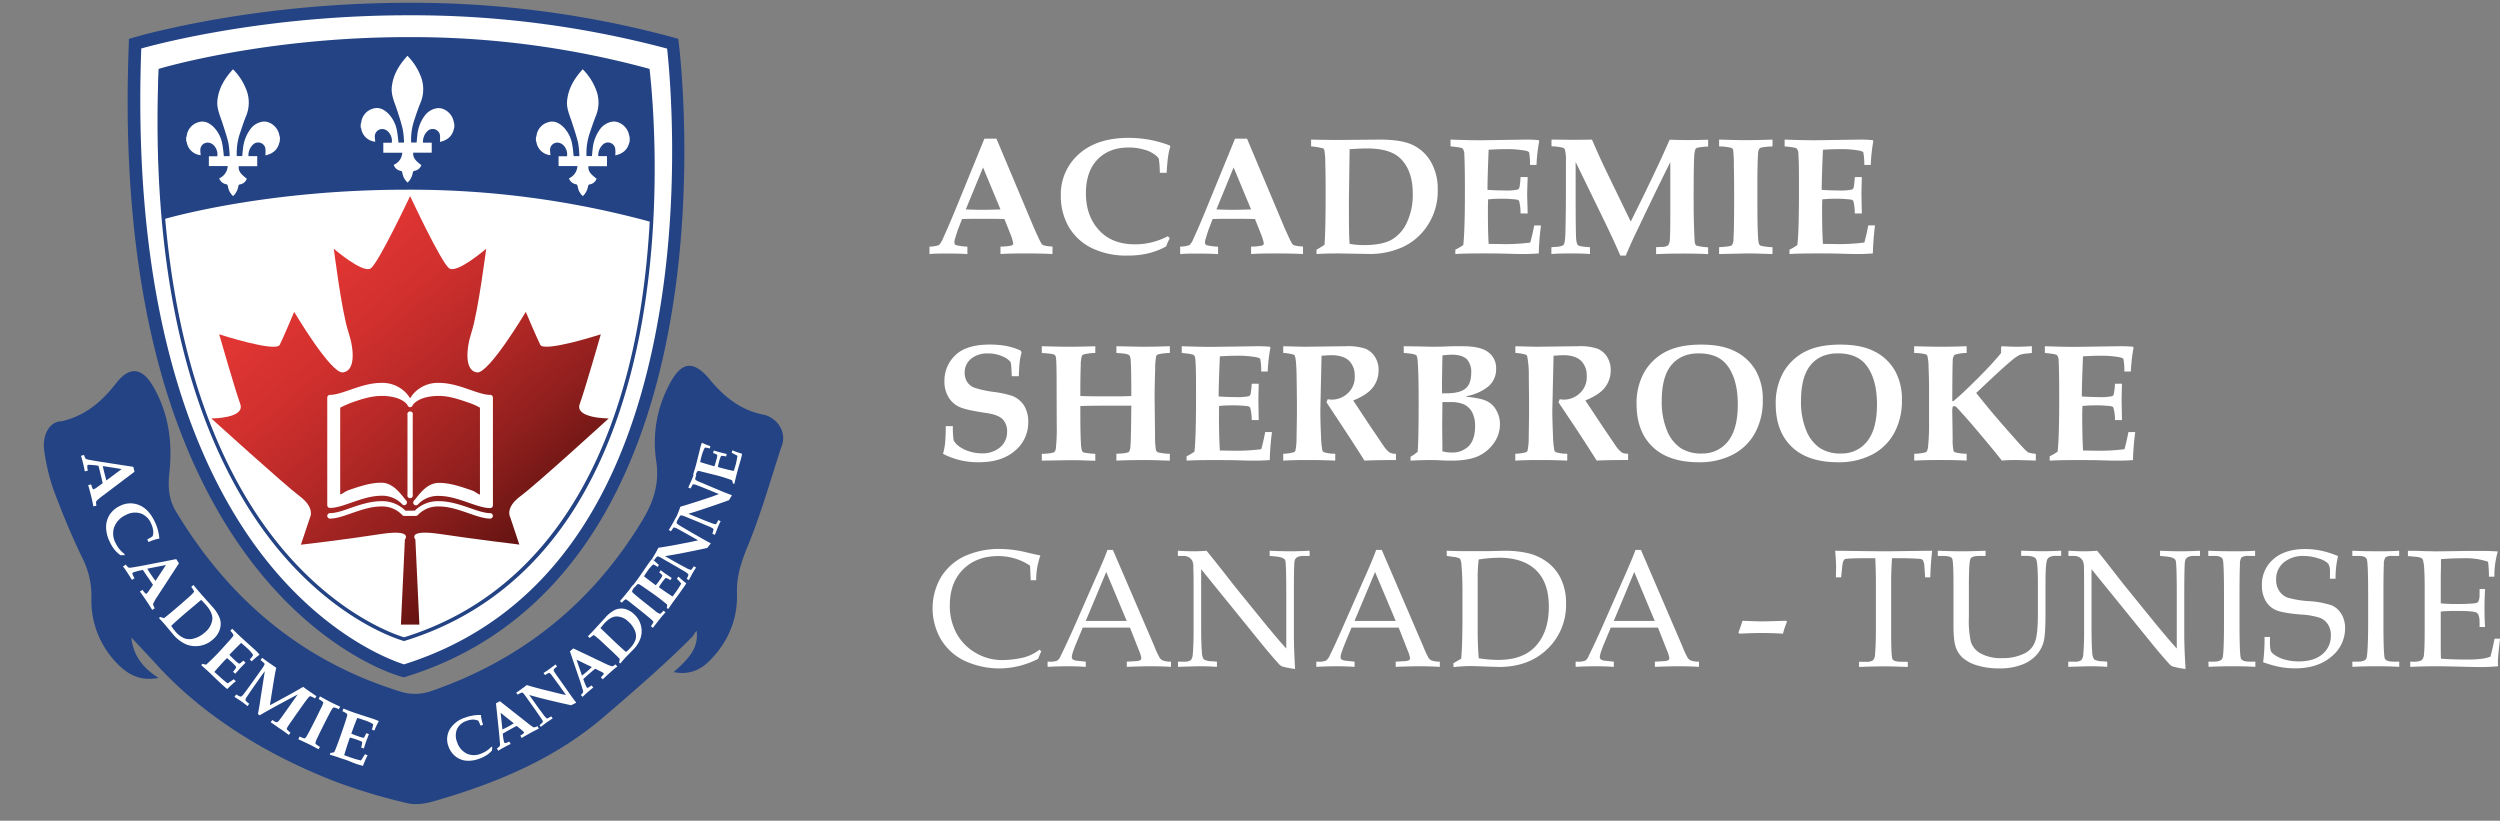 <svg id="Calque_1" data-name="Calque 1" xmlns="http://www.w3.org/2000/svg" xmlns:xlink="http://www.w3.org/1999/xlink" viewBox="0 0 916.03 300.72"><rect x="0" y="0" width="916.03" height="300.72" fill="#808080" stroke="none"/><defs><style>.cls-1{fill:none;}.cls-2,.cls-6{fill:#fff;}.cls-3,.cls-7{fill:#234385;}.cls-4{clip-path:url(#clip-path);}.cls-5{fill:url(#linear-gradient);}.cls-6,.cls-7{fill-rule:evenodd;}</style><clipPath id="clip-path" transform="translate(16.03 -0.14)"><path class="cls-1" d="M119.79,98.49c-2.9,1.94-13.51-7.21-13.51-7.21s2.9,23.13,5.31,30.38,2.41,14.45-2,14.94-17.83-22.19-17.83-22.19-3.85,9.16-5.28,12.06-22.2-3.84-22.2-3.84,5.79,20.21,7.72,25.54-10.59,5.29-10.59,5.29S88,177.6,93.75,181.93s3.85,7.7,3.85,7.7l-3.38,10.1s16.41-1.89,28.92-3.86,9.18,2,9.18,2L130.87,229h6.77l-1.47-31.18s-3.37-3.88,9.17-2,28.92,3.86,28.92,3.86l-3.36-10.1s-2-3.39,3.85-7.7S207,153.46,207,153.46s-12.54,0-10.61-5.29,7.73-25.54,7.73-25.54-20.75,6.71-22.19,3.84-5.3-12.06-5.3-12.06-13.5,22.65-17.83,22.19-4.35-7.71-2-14.94,5.31-30.38,5.31-30.38-10.59,9.15-13.51,7.21S134.27,72,134.24,72,122.65,96.6,119.79,98.49"/></clipPath><linearGradient id="linear-gradient" x1="2.8" y1="349.13" x2="10.93" y2="349.13" gradientTransform="matrix(11.44, 13.46, 13.46, -11.44, -4634.2, 4044.78)" gradientUnits="userSpaceOnUse"><stop offset="0" stop-color="#e63634"/><stop offset="0.15" stop-color="#e03533"/><stop offset="0.33" stop-color="#d1302e"/><stop offset="0.54" stop-color="#b62927"/><stop offset="0.77" stop-color="#92201e"/><stop offset="1" stop-color="#651412"/></linearGradient></defs><path class="cls-2" d="M33.48,16.16s93.66-28.6,197,0c0,0,25,191.71-98.48,229.79,0,0-106.39-27.59-98.5-229.79" transform="translate(16.03 -0.14)"/><path class="cls-3" d="M132.08,235.06l-.19-.07c-.24-.08-24.61-6.62-47.69-35.69C63,172.58,38.37,120.83,42.06,25.89l0-.48.44-.15c.39-.1,38.46-11.52,90.89-11.52a331.38,331.38,0,0,1,88.15,11.52l.43.14.05.41c0,.43,5.57,44.11-2.68,91.48-4.85,27.85-13.48,51.49-25.56,70.29-15.16,23.53-35.87,39.48-61.56,47.39ZM43.34,26.4c-3.57,94.2,20.76,145.53,41.81,172,21.8,27.43,44.68,34.61,46.89,35.25,57.4-17.82,78.48-73.21,86-116.59,7.79-44.65,3.3-86,2.73-90.68A329.45,329.45,0,0,0,133.42,15C84.23,15,47.75,25.13,43.34,26.4" transform="translate(16.03 -0.14)"/><g class="cls-4"><polygon class="cls-5" points="161.97 0 300.57 162.98 138.59 300.72 0 137.75 161.97 0"/></g><path class="cls-2" d="M135.2,181.4V152.17a1,1,0,1,0-1.92,0V181.4a1,1,0,1,0,1.92,0" transform="translate(16.03 -0.14)"/><path class="cls-2" d="M163.61,144.83c-2.06,0-4.65-.91-7.39-1.85-3.46-1.2-7.36-2.55-11.44-2.55a12,12,0,0,0-9.15,3.78,11.26,11.26,0,0,0-1.39,1.88,13.23,13.23,0,0,0-1.39-1.88,12,12,0,0,0-9.16-3.78c-4,0-8,1.35-11.44,2.55-2.75.94-5.3,1.85-7.37,1.85a1,1,0,0,0-1,1v39.42a1,1,0,0,0,1,1c2.39,0,5.11-1,8-2,3.32-1.15,7.08-2.46,10.81-2.46a10,10,0,0,1,7.7,3.16.94.94,0,0,0,1.38,0,1,1,0,0,0,.08-1.37c-1.6-1.71-4.46-6.57-9.16-6.57-4,0-8,1.37-11.44,2.54-2.33.83-2.08,1.2-3.63,1.79V149.53a36.77,36.77,0,0,1,4.26-1.89c3.32-1.17,7.08-2.43,10.81-2.43,7.56,0,9.53,3.18,9.63,3.45a1,1,0,0,0,.92.68,1,1,0,0,0,.92-.68c0-.09,2-3.45,9.62-3.45,3.74,0,7.48,1.29,10.8,2.43a21.8,21.8,0,0,1,4.25,1.89V181.4c-1.85-.83-1.28-1-3.61-1.79-3.46-1.17-7.36-2.54-11.44-2.54-4.71,0-7.58,4.86-9.15,6.57a1,1,0,0,0,.05,1.37,1,1,0,0,0,1.39,0,10,10,0,0,1,7.71-3.16c3.74,0,7.48,1.31,10.8,2.46,2.9,1,5.64,2,8,2a1,1,0,0,0,1-1V145.82a1,1,0,0,0-1-1" transform="translate(16.03 -0.14)"/><path class="cls-2" d="M163.61,188.16c-2.06,0-4.65-.87-7.38-1.84-3.47-1.18-7.37-2.54-11.45-2.54a12,12,0,0,0-8.84,3.48h-3.41a12,12,0,0,0-8.84-3.48c-4,0-8,1.36-11.44,2.54-2.74,1-5.3,1.84-7.37,1.84a1,1,0,0,0,0,2c2.39,0,5.12-1,8-2,3.31-1.15,7.06-2.45,10.79-2.45a10,10,0,0,1,7.7,3.17,1.05,1.05,0,0,0,.74.3h4.22a1,1,0,0,0,.72-.3,10.07,10.07,0,0,1,7.71-3.17c3.74,0,7.49,1.3,10.8,2.45,2.9,1,5.64,2,8,2a1,1,0,0,0,0-2" transform="translate(16.03 -0.14)"/><path class="cls-3" d="M132,248.35l-.62-.18c-1.11-.27-27.64-7.44-53.42-39.84-15-18.93-26.7-42.58-34.65-70.32-9.86-34.56-14-75.57-12.13-121.95l0-1.66,1.57-.46c.44-.12,42.63-12.77,100.66-12.77a365.83,365.83,0,0,1,97.6,12.77l1.47.41.2,1.5c.06.51,6.17,48.89-3,101.3-5.38,30.92-14.93,57.17-28.39,78.07-16.92,26.28-40,44.08-68.72,52.91ZM35.73,17.9C32,120.61,58.6,176.58,81.58,205.45,104.32,234,128,242.3,132,243.57c49.92-15.7,81.3-58.47,93.27-127.18,8.15-46.6,4.06-89.95,3.14-98.44a363,363,0,0,0-94.9-12.21c-51.08,0-89.66,9.9-97.75,12.16" transform="translate(16.03 -0.14)"/><path class="cls-3" d="M42.27,25.74c4.42-1.31,41.23-11.48,90.82-11.48a330.57,330.57,0,0,1,88.11,11.5,346.28,346.28,0,0,1,1.26,55.63l-.75-.14a334.86,334.86,0,0,0-88.89-11.6c-49.22,0-83.95,9.4-89.34,10.94a429.51,429.51,0,0,1-1.21-54.85" transform="translate(16.03 -0.14)"/><path class="cls-6" d="M150.44,45.47a2.06,2.06,0,0,1-.19-.56c-.43-3-3.35-5.45-6.07-5.13a6.86,6.86,0,0,0-4.6,2.76,14.32,14.32,0,0,0-2.71,7.25c-.09.86-.17,1.7-.24,2.58h-2a22,22,0,0,1,1-7.79c.78-2.37,1.55-4.74,2.5-7a12.83,12.83,0,0,0-.14-9.85,21.83,21.83,0,0,0-4.74-7.15c-3,3.33-5.25,6.89-5.72,11.44-.3,2.89.91,5.39,1.78,8s1.64,5,2.24,7.51A30.4,30.4,0,0,1,132,52.4h-2c-.15-1.26-.28-2.52-.48-3.75a12.2,12.2,0,0,0-3.25-6.87c-1.61-1.59-3.52-2.57-5.78-1.79a5.89,5.89,0,0,0-4.16,5.11c0,.12-.13.22-.19.37v1.39c.06.14.15.29.19.42a5.68,5.68,0,0,0,5.15,4.78,12.22,12.22,0,0,1-.17-2,2.7,2.7,0,0,1,3.4-2.55c1.8.45,3.18,2.78,2.81,4.94h-3.1v3.66h6.94a5.07,5.07,0,0,1-3.13,4.42,3.19,3.19,0,0,0,2.35,2.17c.61.1.73.29.83.83a5.88,5.88,0,0,0,1.93,3.5,6.4,6.4,0,0,0,1.86-3.5c.1-.54.24-.73.83-.83a3.21,3.21,0,0,0,2.33-2.06c-2.42-1.81-3.06-2.8-3-4.55h6.8V52.42h-3.2a5.39,5.39,0,0,1,1.59-4.19,2.72,2.72,0,0,1,4.6,1.24,10.81,10.81,0,0,1,0,2.67c2.36-.53,4.24-1.71,5-4.28.09-.33.19-.65.28-1Z" transform="translate(16.03 -0.14)"/><path class="cls-6" d="M214.69,50.38a2,2,0,0,1-.17-.54c-.47-3-3.36-5.46-6.11-5.13a6.84,6.84,0,0,0-4.58,2.76,14.48,14.48,0,0,0-2.7,7.24c-.12.86-.17,1.7-.26,2.61h-2a23,23,0,0,1,1-7.84c.78-2.33,1.56-4.7,2.48-7a12.75,12.75,0,0,0-.14-9.85,21.18,21.18,0,0,0-4.73-7.11c-3,3.29-5.23,6.9-5.71,11.43-.31,2.87.9,5.35,1.76,8s1.65,5,2.27,7.55a34.1,34.1,0,0,1,.46,4.86h-2.09c-.14-1.24-.23-2.49-.46-3.77a12,12,0,0,0-3.26-6.86c-1.6-1.57-3.49-2.56-5.79-1.75A5.86,5.86,0,0,0,180.54,50a1,1,0,0,1-.2.38v1.44a1.06,1.06,0,0,1,.18.37A5.69,5.69,0,0,0,185.67,57a19.05,19.05,0,0,1-.16-2,2.67,2.67,0,0,1,3.41-2.5c1.79.41,3.17,2.77,2.81,4.9h-3.09V61h6.9a5.19,5.19,0,0,1-3.09,4.48,3.17,3.17,0,0,0,2.36,2.13c.56.06.69.34.83.82A5.87,5.87,0,0,0,197.53,72a6.41,6.41,0,0,0,1.89-3.51c.08-.5.25-.76.81-.82a3.12,3.12,0,0,0,2.33-2.06c-2.41-1.83-3.07-2.79-3-4.57h6.82v-3.7h-3.2a5.43,5.43,0,0,1,1.63-4.17,2.69,2.69,0,0,1,4.55,1.25,10.78,10.78,0,0,1,.05,2.67c2.35-.55,4.26-1.73,5-4.25.12-.33.19-.68.29-1Z" transform="translate(16.03 -0.14)"/><path class="cls-6" d="M86.55,50.38a3.25,3.25,0,0,1-.2-.54c-.43-3-3.33-5.46-6.08-5.13a6.78,6.78,0,0,0-4.57,2.76A14.31,14.31,0,0,0,73,54.71c-.13.86-.17,1.7-.27,2.61h-2a22.5,22.5,0,0,1,1-7.84c.78-2.33,1.54-4.7,2.48-7a12.79,12.79,0,0,0-.14-9.85,21.33,21.33,0,0,0-4.73-7.11c-3,3.29-5.25,6.9-5.71,11.43-.3,2.87.89,5.35,1.75,8s1.66,5,2.27,7.55a31.43,31.43,0,0,1,.46,4.86H66c-.15-1.24-.23-2.49-.47-3.77a12,12,0,0,0-3.24-6.86c-1.62-1.57-3.52-2.56-5.81-1.75A5.9,5.9,0,0,0,52.38,50a.76.76,0,0,1-.19.38v1.44a.93.93,0,0,1,.19.37A5.7,5.7,0,0,0,57.52,57a14.81,14.81,0,0,1-.15-2,2.68,2.68,0,0,1,3.42-2.5c1.77.41,3.17,2.77,2.79,4.9H60.5V61h6.91a5.21,5.21,0,0,1-3.11,4.48,3.2,3.2,0,0,0,2.37,2.13c.56.06.7.34.81.82A6,6,0,0,0,69.39,72a6.27,6.27,0,0,0,1.88-3.51c.08-.5.26-.76.81-.82a3.14,3.14,0,0,0,2.33-2.06c-2.41-1.83-3.06-2.79-3-4.57h6.81v-3.7H75a5.46,5.46,0,0,1,1.62-4.17,2.71,2.71,0,0,1,4.58,1.25,11.88,11.88,0,0,1,0,2.67c2.35-.55,4.26-1.73,5-4.25.12-.33.2-.68.3-1Z" transform="translate(16.03 -0.14)"/><path class="cls-7" d="M42,248.5c-5.74-3.68-9.23-8.23-9.92-14.79,3.08,3.3,6.19,6.56,9.23,9.91,17.81,19.59,42.17,34.07,66.9,43.41a215.58,215.58,0,0,0,25,7.4c3,.76,6.64.17,9.72-.71C165.44,287.25,187,278.38,205,263c10.56-9.05,22.86-19.63,32.68-29.59.6-.62.83-1.58,1.59-2.05.47,5.63-1.66,9.09-8.48,15.05,5.21,1,9.47-.3,13.52-4.5,6.59-6.84,10-15,9.7-24.47-.19-6.4,1.7-11.77,4.1-17.57,4.74-11.63,8.19-23.76,12.07-35.74,2.56-5.68-1.75-11.14-6.54-12.07-8.23-1.61-14.33-6.49-19.59-12.85-6-7.24-10.41-6.71-14.83,1.82a45,45,0,0,0-4.8,28c1.18,8.11-.81,14.62-4.92,21.52-18.34,30.52-44.37,51.42-77.89,62.94a17.83,17.83,0,0,1-10.43.2c-36.33-11.07-63.37-33.91-82.79-66.24-2.71-4.55-2.89-9.14-2.35-14.16,1.18-11-.23-21.58-5.82-31.34-4.13-7.23-8.8-7.8-13.83-1.24-5.23,6.77-11.42,11.87-19.89,13.8-4.43,0-7.24,5.25-6.28,11a76,76,0,0,0,3.32,14c3.15,8.39,6.58,16.76,10.49,24.84a30.72,30.72,0,0,1,3.44,14.62,32.91,32.91,0,0,0,9.33,24.18c3.94,4.14,8.53,6.66,15.24,5.4" transform="translate(16.03 -0.14)"/><path class="cls-2" d="M14.78,166.84a4.16,4.16,0,0,0,.59,1.38,3.76,3.76,0,0,0,1,.35c1.19.22,2.81.52,4.86.84l11.59,1.78.44,1.8-11.66,8.8a18.21,18.21,0,0,0-2.36,2,3.3,3.3,0,0,0,.08,1.63l-1.14.26c-.25-1.33-.52-2.59-.82-3.8-.37-1.42-.7-2.75-1.09-4l1.11-.25a10.05,10.05,0,0,0,.57,1.65.35.35,0,0,0,.41.11,5.92,5.92,0,0,0,1.43-.89l1.81-1.31c-.23-1-.49-2.17-.79-3.4s-.53-2.11-.78-3l-1.5-.22c-.4,0-1-.09-1.78-.1a1.79,1.79,0,0,0-.47,0,.42.42,0,0,0-.32.34,8.45,8.45,0,0,0,.18,1.81l-1.1.23c-.14-.81-.35-1.82-.64-3s-.54-2-.76-2.7ZM28.55,172l-6.9-1.09c.15.81.34,1.64.57,2.52s.48,1.88.73,2.75Z" transform="translate(16.03 -0.14)"/><path class="cls-2" d="M29.67,203.19l-.12.4a13.22,13.22,0,0,0-1.41,0,11.67,11.67,0,0,1-2.22-2.06,14.08,14.08,0,0,1-1.66-2.7,12.57,12.57,0,0,1-1.42-5.55,8.53,8.53,0,0,1,1.37-4.64A9.28,9.28,0,0,1,28,185.48a8.24,8.24,0,0,1,7-.24q3.46,1.42,5.59,5.89a15.35,15.35,0,0,1,1.16,3,18.75,18.75,0,0,1,.61,3.24l-.13.16a8.54,8.54,0,0,0-1.3.27,21.9,21.9,0,0,0-2.55.95l-.46-.95a21.71,21.71,0,0,0,1.89-1.1,2.42,2.42,0,0,0,.29-.9A5.28,5.28,0,0,0,40,194a8.75,8.75,0,0,0-.75-2.21,6.4,6.4,0,0,0-3.78-3.54,7,7,0,0,0-5.41.6,8.07,8.07,0,0,0-4.27,4.5,7.35,7.35,0,0,0,.56,5.82,11.4,11.4,0,0,0,1.35,2.15,13.38,13.38,0,0,0,2,1.91" transform="translate(16.03 -0.14)"/><path class="cls-2" d="M30.07,207a4.28,4.28,0,0,0,1,1.1,2.61,2.61,0,0,0,1.11,0c1.2-.19,2.8-.44,4.84-.85L48.54,205l1,1.54-7.95,12.2a17.2,17.2,0,0,0-1.53,2.71,3.29,3.29,0,0,0,.63,1.54l-.95.63c-.72-1.21-1.42-2.29-2.1-3.3-.83-1.22-1.62-2.37-2.41-3.42l.95-.63a8,8,0,0,0,1.11,1.35.38.38,0,0,0,.45,0,8.7,8.7,0,0,0,1-1.32l1.29-1.86c-.58-.88-1.21-1.84-2-2.94-.63-.92-1.18-1.77-1.73-2.54l-1.47.32c-.43.1-1,.27-1.74.49a1.49,1.49,0,0,0-.42.21.34.34,0,0,0-.19.41,8.5,8.5,0,0,0,.78,1.62l-.93.62c-.43-.7-1-1.59-1.66-2.62s-1.18-1.74-1.64-2.29Zm14.7.17-6.84,1.34c.4.67.86,1.42,1.39,2.19s1.1,1.6,1.62,2.29Z" transform="translate(16.03 -0.14)"/><path class="cls-2" d="M42.19,226.6l.49-.39c.63.19,1.1.37,1.39.42q1.76-1.31,6.32-5.26c1.31-1.14,2.39-2.08,3.25-2.88A8.27,8.27,0,0,0,55.05,217a.27.27,0,0,0,0-.23,9.4,9.4,0,0,0-1-1.59l.79-.7c.81,1,1.77,2.13,2.85,3.37l4.15,4.67a12.8,12.8,0,0,1,2.77,4.51,6.61,6.61,0,0,1-.13,3.83A7.83,7.83,0,0,1,62,234.42a9.29,9.29,0,0,1-5.26,2.41,8.93,8.93,0,0,1-5.09-.83,13.3,13.3,0,0,1-4-3.12l-3.11-3.71c-.48-.58-1.27-1.44-2.33-2.57m4.54,2.88A11.21,11.21,0,0,0,48,231.24,9.11,9.11,0,0,0,51.45,234a5.58,5.58,0,0,0,3.54.1,9.59,9.59,0,0,0,4-2.2A7.21,7.21,0,0,0,61.78,227c.11-1.53-.64-3.21-2.23-5.05a26.85,26.85,0,0,0-1.88-2l-5.94,5c-2.48,2.15-4.14,3.66-5,4.47" transform="translate(16.03 -0.14)"/><path class="cls-2" d="M57.7,243.84l.44-.48a7.42,7.42,0,0,0,1.37.31,74.78,74.78,0,0,0,5.8-5.81c1.9-2.09,3.17-3.49,3.74-4.22a1.5,1.5,0,0,0,.47-.86,5.75,5.75,0,0,0-1.16-1.52l.69-.75q2.15,2.12,3.4,3.29l5.21,4.69A15.07,15.07,0,0,1,79,239.93v.16a22.27,22.27,0,0,0-2.79,2.37l-.73-.68a8.36,8.36,0,0,0,1.2-1.51.88.88,0,0,0-.25-.57,14.54,14.54,0,0,0-2.22-2.36c-.52-.48-1.14-1-1.88-1.64-1.83,1.8-3.27,3.25-4.32,4.39.63.64,1.24,1.24,1.82,1.8a12.6,12.6,0,0,0,1.64,1.37.67.67,0,0,0,.46-.07,12.12,12.12,0,0,0,1.21-1l.79.76-1.93,2L70.17,247l-.82-.72a7.67,7.67,0,0,0,1.14-1.55.46.46,0,0,0-.11-.4,15.06,15.06,0,0,0-2-2c-.34-.31-.74-.66-1.24-1.06-.33.32-.63.62-1,1-1.61,1.75-2.83,3.09-3.63,4.08L64.38,248a36.9,36.9,0,0,0,3,2.53c.68-.41,1.43-.91,2.24-1.51l.76.71a38.73,38.73,0,0,0-3.15,2.89c-.59-.47-1.17-1-1.69-1.46-.34-.29-1-.94-2-1.87s-1.76-1.72-2.57-2.47c-1-.95-2.15-1.95-3.31-3" transform="translate(16.03 -0.14)"/><path class="cls-2" d="M69.93,255.43l.59-.84.65.38c.53.31.9.46,1.14.39s.63-.47,1.24-1.26c1.22-1.66,2.53-3.47,3.92-5.41L80,245.12a7.76,7.76,0,0,0,.91-1.53.68.68,0,0,0-.09-.4A11.42,11.42,0,0,0,79.42,242l.62-.84c.81.64,1.63,1.21,2.42,1.78l2.73,1.88c-.25,1.12-.47,2.24-.66,3.35-.15.81-.7,4.29-1.67,10.38q8.46-4.5,12.19-6.74c.81.6,1.58,1.17,2.34,1.68s1.71,1.19,2.54,1.75l-.58.84a5,5,0,0,0-1.7-.84c-.21,0-.49.25-.9.78q-1,1.23-3.52,4.85c-.85,1.16-1.74,2.49-2.67,3.83A17.43,17.43,0,0,0,89.08,267a.91.91,0,0,0,0,.38,13.35,13.35,0,0,0,1.32,1.24l-.6.83c-1.1-.83-2.07-1.56-3-2.16s-2.09-1.5-3.67-2.51l.63-.82.61.39a2.13,2.13,0,0,0,1.07.43c.18,0,.48-.26.85-.72s1.19-1.57,2.44-3.35l4.34-6.13c-2.54,1.35-5.86,3.12-9.92,5.35-1.67.94-3,1.67-4,2.32l-.68-.49c.33-1.53.65-3.51,1-5.93l1.53-9.77-1,1.36c-2.73,3.85-4.56,6.5-5.55,8a2.25,2.25,0,0,0-.54,1.23c0,.25.5.7,1.36,1.36l-.58.86c-.69-.55-1.38-1.07-2.08-1.59-1-.68-2-1.33-2.85-1.87" transform="translate(16.03 -0.14)"/><path class="cls-2" d="M93.27,271l.48-1a5.52,5.52,0,0,0,1.88.69,1.88,1.88,0,0,0,.69-.78c.57-.94,1.52-2.75,2.87-5.43.53-1,1.26-2.51,2.22-4.5a12.32,12.32,0,0,0,1-2.23.51.51,0,0,0-.09-.4,7.09,7.09,0,0,0-1.6-1.07l.48-1c1.53.87,2.7,1.48,3.52,1.93,1.41.71,2.7,1.31,3.89,1.86l-.49.94a6.09,6.09,0,0,0-1.86-.67,1.29,1.29,0,0,0-.6.57c-.44.68-1.19,2.11-2.3,4.28-1.47,2.92-2.48,4.94-3,6.1a7.6,7.6,0,0,0-.82,2.11.67.67,0,0,0,.17.39,13.76,13.76,0,0,0,1.48,1l-.47.9-1.31-.7c-.83-.46-1.6-.84-2.25-1.18Z" transform="translate(16.03 -0.14)"/><path class="cls-2" d="M104.83,276.66l.2-.65a6.94,6.94,0,0,0,1.4-.26c.57-1.17,1.54-3.74,2.89-7.66.93-2.66,1.51-4.46,1.75-5.37.13-.48.17-.78.05-1a5.59,5.59,0,0,0-1.67-.95l.33-1c1.88.73,3.35,1.31,4.45,1.66l6.65,2.17c.69.24,1.29.49,1.85.74l0,.14a26.74,26.74,0,0,0-1.58,3.33l-.94-.35a8.27,8.27,0,0,0,.49-1.86c0-.11-.18-.21-.47-.41a14.46,14.46,0,0,0-3-1.23c-.66-.25-1.46-.52-2.35-.76-1,2.4-1.67,4.33-2.19,5.76.84.33,1.63.67,2.38.9a12.29,12.29,0,0,0,2,.61.56.56,0,0,0,.42-.26,9.83,9.83,0,0,0,.66-1.42l1,.33c-.5,1.35-.82,2.19-1,2.6l-.86,2.66-1-.34a8,8,0,0,0,.39-1.87.54.54,0,0,0-.24-.33,25.75,25.75,0,0,0-2.66-1c-.47-.16-1-.29-1.59-.46-.17.43-.31.82-.46,1.29-.78,2.23-1.31,4-1.64,5.18l2.36.85a33.88,33.88,0,0,0,3.79,1.08c.44-.65.94-1.43,1.43-2.27l1,.34a41.71,41.71,0,0,0-1.71,3.92c-.75-.22-1.46-.41-2.14-.62-.42-.13-1.31-.46-2.59-1s-2.31-.83-3.33-1.16c-1.32-.48-2.76-.93-4.24-1.37" transform="translate(16.03 -0.14)"/><path class="cls-2" d="M164,273.73l.36.13a7.85,7.85,0,0,0-.11,1.26,8.83,8.83,0,0,1-2,1.73,12.17,12.17,0,0,1-2.53,1.25,11.4,11.4,0,0,1-5,.76,7.29,7.29,0,0,1-3.92-1.63,8.06,8.06,0,0,1-2.5-3.59,7.28,7.28,0,0,1,.42-6.17,10,10,0,0,1,5.66-4.38,16.1,16.1,0,0,1,2.78-.75,14.39,14.39,0,0,1,2.95-.22l.12.09a5.33,5.33,0,0,0,.13,1.18,17.63,17.63,0,0,0,.61,2.32l-.9.33c-.44-1-.71-1.65-.77-1.73a1.78,1.78,0,0,0-.8-.34,4.5,4.5,0,0,0-1.63-.15,7.16,7.16,0,0,0-2,.49,5.59,5.59,0,0,0-3.44,3,6.21,6.21,0,0,0,.07,4.84,6.92,6.92,0,0,0,3.54,4.14,6.43,6.43,0,0,0,5.17,0,10.44,10.44,0,0,0,2-1,9.85,9.85,0,0,0,1.88-1.61" transform="translate(16.03 -0.14)"/><path class="cls-2" d="M166.07,274.32a3.58,3.58,0,0,0,1-.8,2.2,2.2,0,0,0,.09-1c-.08-1.06-.2-2.52-.39-4.36l-1.07-10.33,1.43-.76,10.15,8a18.34,18.34,0,0,0,2.25,1.6,3.61,3.61,0,0,0,1.39-.46l.48.89c-1.09.57-2.13,1.09-3.08,1.6-1.14.64-2.2,1.23-3.21,1.85l-.49-.89a6.43,6.43,0,0,0,1.29-.88.3.3,0,0,0,0-.39,7.7,7.7,0,0,0-1.07-1l-1.56-1.26c-.82.42-1.75.92-2.76,1.48-.85.47-1.66.94-2.34,1.36l.15,1.29a13.93,13.93,0,0,0,.29,1.58,1.71,1.71,0,0,0,.13.4.35.35,0,0,0,.35.18,7.17,7.17,0,0,0,1.5-.55l.48.88c-.68.31-1.48.71-2.44,1.25a18.63,18.63,0,0,0-2.14,1.25Zm1.34-13,.65,6.12c.62-.3,1.29-.63,2-1s1.49-.85,2.17-1.26Z" transform="translate(16.03 -0.14)"/><path class="cls-2" d="M182.18,266.55l-.54-.73a6.21,6.21,0,0,0,1.21-1.1.48.48,0,0,0,0-.38,12.35,12.35,0,0,0-1-1.58c-1-1.47-1.79-2.6-2.29-3.3l-2.72-3.83a11.45,11.45,0,0,0-1.34-1.67.83.83,0,0,0-.33-.06,8.28,8.28,0,0,0-1.51.77l-.55-.72c1-.65,1.7-1.17,2.14-1.5a18.09,18.09,0,0,0,1.71-1.3c2.66.81,5.63,1.59,8.89,2.36,2.16.57,4,1,5.5,1.28l-2.56-3.61c-1-1.33-1.8-2.49-2.53-3.44a3.7,3.7,0,0,0-.91-1,.34.34,0,0,0-.31,0,8.68,8.68,0,0,0-1.36.76l-.57-.76c.7-.43,1.37-.88,2-1.34.9-.66,1.73-1.25,2.43-1.81l.53.78a5.5,5.5,0,0,0-1.12,1c-.07,0-.08.17-.1.23a1.32,1.32,0,0,0,0,.29,12.81,12.81,0,0,0,.92,1.46l2.55,3.61,2.55,3.62c.7,1,1.42,2,2.15,2.88l0,.22c-.84.39-1.43.7-1.78.87-2.78-.6-6.21-1.39-10.26-2.38-2.06-.52-3.76-1-5.09-1.38l2.49,3.5c.67,1,1.53,2.11,2.5,3.44a9,9,0,0,0,1.37,1.61.49.49,0,0,0,.25.05,7.58,7.58,0,0,0,1.43-.78l.55.75c-1,.68-1.76,1.17-2.17,1.46s-1.09.81-2.23,1.68" transform="translate(16.03 -0.14)"/><path class="cls-2" d="M196.79,254.79a4.37,4.37,0,0,0,.85-1,3,3,0,0,0-.17-1c-.3-1-.72-2.39-1.31-4.13l-3.37-9.86,1.25-1.08,11.66,5.56a14.39,14.39,0,0,0,2.55,1q.31,0,1.26-.69l.67.76c-1,.73-1.84,1.49-2.67,2.22s-1.86,1.7-2.71,2.49l-.66-.77a5.3,5.3,0,0,0,1-1.12.37.37,0,0,0,0-.39,7.26,7.26,0,0,0-1.31-.73l-1.76-.89c-.73.58-1.51,1.25-2.38,2s-1.4,1.24-2,1.81l.46,1.25c.13.34.33.83.63,1.47a1.9,1.9,0,0,0,.22.37.35.35,0,0,0,.39.09,8.06,8.06,0,0,0,1.31-.87l.67.78c-.57.42-1.28,1-2.09,1.71s-1.4,1.27-1.81,1.71Zm-1.57-12.92,2,5.82c.55-.43,1.13-.92,1.77-1.45s1.26-1.14,1.85-1.69Z" transform="translate(16.03 -0.14)"/><path class="cls-2" d="M211.21,243.27l-.4-.38c.13-.59.21-1,.25-1.29-.87-.94-2.6-2.64-5.21-5-1.12-1.08-2-1.94-2.85-2.61a8.2,8.2,0,0,0-1.39-1.09.19.19,0,0,0-.23,0,13.06,13.06,0,0,0-1.32,1l-.68-.62c.8-.82,1.72-1.74,2.72-2.84l3.73-4.08a11.31,11.31,0,0,1,3.69-2.84,5.71,5.71,0,0,1,3.38-.26,7.38,7.38,0,0,1,3.38,1.9,8.31,8.31,0,0,1,2.59,4.42,8.1,8.1,0,0,1-.26,4.55,10.86,10.86,0,0,1-2.39,3.81l-2.95,3c-.46.53-1.14,1.29-2.06,2.32m2.13-4.24a9.86,9.86,0,0,0,1.43-1.32,8.25,8.25,0,0,0,2.1-3.29,5.09,5.09,0,0,0-.23-3.1,8.75,8.75,0,0,0-2.31-3.29,6.22,6.22,0,0,0-4.56-2c-1.35.05-2.76.86-4.24,2.41-.32.32-.84,1-1.55,1.83l5,4.8c2.12,2,3.57,3.3,4.41,4" transform="translate(16.03 -0.14)"/><path class="cls-2" d="M223.2,230.18l-.75-.6a5.7,5.7,0,0,0,.92-1.5c0-.19-.18-.42-.53-.75q-1.09-1-4.18-3.47l-3.48-2.76a20.33,20.33,0,0,0-1.75-1.3.38.38,0,0,0-.38,0,7,7,0,0,0-1.21,1.19l-.72-.59c1-1.17,1.76-2.07,2.27-2.72.91-1.07,1.66-2.09,2.34-3.05l.74.61a5.35,5.35,0,0,0-.91,1.51,1,1,0,0,0,.37.64c.51.46,1.6,1.42,3.3,2.76,2.25,1.8,3.79,3,4.69,3.74a6.3,6.3,0,0,0,1.69,1.11A.64.64,0,0,0,226,225a10,10,0,0,0,1.08-1.09l.75.55-.88,1c-.54.62-1,1.23-1.43,1.74Z" transform="translate(16.03 -0.14)"/><path class="cls-2" d="M228.77,223.23l-.5-.33a4.47,4.47,0,0,0,.15-1.22,70.52,70.52,0,0,0-5.77-4.42c-2.07-1.43-3.44-2.39-4.12-2.83a1.22,1.22,0,0,0-.82-.27c-.17,0-.56.42-1.18,1.19l-.78-.54c1.1-1.43,1.93-2.51,2.51-3.37l3.51-5.1c.39-.5.75-1,1.11-1.38H223c.57.58,1.38,1.31,2.42,2.18l-.51.73a7.61,7.61,0,0,0-1.49-.91c-.06,0-.22.08-.45.31a12,12,0,0,0-1.82,2.2,21.74,21.74,0,0,0-1.22,1.84c1.79,1.38,3.25,2.49,4.32,3.27.52-.61,1-1.22,1.38-1.81a10.94,10.94,0,0,0,1-1.56.41.41,0,0,0-.1-.41,8,8,0,0,0-1-.93l.53-.8c1,.78,1.66,1.26,2,1.45l2.05,1.42-.55.78a5.9,5.9,0,0,0-1.48-.8c-.12,0-.21,0-.34.12a21.72,21.72,0,0,0-1.57,2,14.1,14.1,0,0,0-.76,1.25c.3.26.62.46,1,.73,1.72,1.21,3.06,2.1,4,2.69l1.33-1.81a33.56,33.56,0,0,0,1.85-2.92,20.51,20.51,0,0,0-1.59-1.79l.55-.79a28.32,28.32,0,0,0,2.9,2.48c-.35.55-.71,1.13-1.08,1.63s-.73,1-1.42,2-1.32,1.77-1.86,2.53c-.74,1-1.48,2.08-2.25,3.24" transform="translate(16.03 -0.14)"/><path class="cls-2" d="M236.38,212.72l-.81-.47a5.52,5.52,0,0,0,.64-1.47.5.5,0,0,0-.15-.36,8.16,8.16,0,0,0-1.52-1.07c-1.54-.88-2.65-1.58-3.45-2L227,205a9.49,9.49,0,0,0-1.95-1,.36.36,0,0,0-.31.1,4.41,4.41,0,0,0-1.05,1.31l-.82-.45c.63-1,1.07-1.74,1.33-2.23s.65-1.14,1-1.88q4.15-.6,9.07-1.6c2.19-.39,4-.79,5.52-1.13L236,196c-1.44-.81-2.69-1.54-3.77-2.1a4.05,4.05,0,0,0-1.21-.49.5.5,0,0,0-.32.1c-.06.08-.38.51-.89,1.31l-.79-.48c.41-.7.84-1.35,1.23-2.07.57-.95,1-1.86,1.46-2.62l.8.43a7.84,7.84,0,0,0-.61,1.43.72.72,0,0,0,0,.25.61.61,0,0,0,.15.23,7.8,7.8,0,0,0,1.45,1l3.82,2.25,3.86,2.22c1,.57,2.07,1.14,3.14,1.71l.06.19a19.13,19.13,0,0,0-1.25,1.55c-2.76.61-6.22,1.33-10.32,2.12-2.09.38-3.8.68-5.17.88l3.71,2.14c1,.56,2.24,1.26,3.71,2a8.17,8.17,0,0,0,1.9.88.49.49,0,0,0,.24,0,6.34,6.34,0,0,0,1-1.31l.81.46c-.63,1-1.11,1.78-1.36,2.23s-.64,1.19-1.31,2.45" transform="translate(16.03 -0.14)"/><path class="cls-2" d="M245.81,196.06l-.85-.35a6.77,6.77,0,0,0,.44-1.54c0-.15-.07-.22-.16-.35a8.3,8.3,0,0,0-1.67-.84l-3.69-1.58-4.31-1.76a8.65,8.65,0,0,0-2-.68c-.12,0-.23,0-.3.1a4.53,4.53,0,0,0-.88,1.46l-.86-.37c.46-1,.82-1.86,1-2.34s.48-1.27.74-2c2.68-.81,5.6-1.69,8.79-2.77,2.11-.68,3.89-1.3,5.3-1.88l-4.06-1.66c-1.53-.63-2.86-1.17-4-1.58a3.88,3.88,0,0,0-1.27-.32.29.29,0,0,0-.27.15c-.08.1-.32.55-.74,1.37l-.87-.34c.34-.73.67-1.5,1-2.2.46-1,.81-2,1.13-2.79l.84.33a7.07,7.07,0,0,0-.41,1.47.46.46,0,0,0,.07.26.33.33,0,0,0,.19.22,8.4,8.4,0,0,0,1.52.73l4.08,1.72,4.1,1.73c1.11.44,2.23.89,3.33,1.28l.12.21c-.51.77-.85,1.3-1,1.64-2.67,1-6,2.13-9.94,3.45-2,.67-3.68,1.19-5,1.55l4,1.64c1.08.46,2.4,1,3.92,1.56a12,12,0,0,0,2,.65.67.67,0,0,0,.24-.07,7,7,0,0,0,.8-1.44l.88.37c-.52,1.07-.88,1.89-1.07,2.36s-.49,1.28-1,2.61" transform="translate(16.03 -0.14)"/><path class="cls-2" d="M253.1,177.47l-.59-.19a4.64,4.64,0,0,0-.34-1.18,58.18,58.18,0,0,0-6.92-2.11c-2.47-.62-4.05-1-4.85-1.21a1.6,1.6,0,0,0-.86,0,5.36,5.36,0,0,0-.72,1.55l-.91-.23c.54-1.69.93-3,1.19-4l1.49-6a16.87,16.87,0,0,1,.53-1.68l.14,0a26.34,26.34,0,0,0,3,1.19l-.21.87a9,9,0,0,0-1.71-.34c-.08,0-.2.16-.32.43a14.3,14.3,0,0,0-1,2.74c-.16.6-.32,1.31-.5,2.14,2.18.68,3.94,1.19,5.22,1.56.27-.78.48-1.5.65-2.18a7.69,7.69,0,0,0,.4-1.86.37.37,0,0,0-.25-.3,6,6,0,0,0-1.29-.52l.25-.94c1.19.35,2,.6,2.33.67l2.42.62-.23.91a7.06,7.06,0,0,0-1.68-.25c-.11,0-.17.13-.26.25a13.11,13.11,0,0,0-.76,2.42,9.15,9.15,0,0,0-.31,1.41c.37.12.75.25,1.16.35q3,.81,4.68,1.11l.63-2.12a30.86,30.86,0,0,0,.71-3.42c-.64-.35-1.34-.73-2.13-1.14l.26-.88a30.56,30.56,0,0,0,3.57,1.26c-.14.68-.27,1.31-.43,1.92-.11.38-.33,1.18-.68,2.34s-.58,2.11-.84,3c-.3,1.21-.62,2.52-.92,3.88" transform="translate(16.03 -0.14)"/><path class="cls-2" d="M324.54,90.49a9.44,9.44,0,0,0,3.47-.56,6.94,6.94,0,0,0,1.42-2.28q1.81-3.9,4.66-10.79l10.58-25.92h4.4l13.51,32.11c1.75,4,2.83,6.27,3.23,6.66s1.67.65,3.8.78v2.73c-3.25-.17-6.32-.21-9.22-.21-3.45,0-6.72,0-9.83.21V90.49a18.88,18.88,0,0,0,4.12-.4.91.91,0,0,0,.54-.9A20.73,20.73,0,0,0,354,85.4l-2-5c-2.48-.08-5.22-.09-8.28-.09-2.66,0-5.08,0-7.25.09l-1.29,3.33c-.39.94-.8,2.29-1.34,4.1a4.73,4.73,0,0,0-.16,1.13,1,1,0,0,0,.57,1,21.78,21.78,0,0,0,4.19.56v2.73c-1.94-.17-4.37-.21-7.28-.21s-5,0-6.61.21Zm19.63-29-6.32,15.38c1.83.08,3.85.15,6.08.15s4.54-.07,6.63-.15Z" transform="translate(16.03 -0.14)"/><path class="cls-2" d="M411.86,86.71l.74.68a33.28,33.28,0,0,0-1.37,3.06A27,27,0,0,1,404.55,93a31,31,0,0,1-7.39.78A28.8,28.8,0,0,1,383.93,91a19.88,19.88,0,0,1-8.35-7.72,22.58,22.58,0,0,1-2.91-11.45,19.6,19.6,0,0,1,6.61-15.23c4.38-3.93,10.45-5.94,18.17-5.94a44,44,0,0,1,7.67.68,43.16,43.16,0,0,1,7.48,2.11l.2.43a16.68,16.68,0,0,0-.75,3.13c-.28,1.72-.45,3.87-.61,6.45h-2.5a36.5,36.5,0,0,0-.37-5.18,5.27,5.27,0,0,0-1.64-1.59A10.85,10.85,0,0,0,403,54.92a19.37,19.37,0,0,0-5.53-.73c-4.78,0-8.56,1.49-11.38,4.41s-4.23,7.06-4.23,12.34q0,8.57,5.09,13.83c3.11,3.27,7.43,4.89,12.89,4.89a24.8,24.8,0,0,0,5.9-.67,27,27,0,0,0,6.13-2.28" transform="translate(16.03 -0.14)"/><path class="cls-2" d="M416.39,90.49a9.42,9.42,0,0,0,3.44-.56,6.34,6.34,0,0,0,1.41-2.28c1.2-2.6,2.79-6.19,4.65-10.79L436.5,50.94h4.39L454.4,83.05c1.74,4,2.83,6.27,3.24,6.66s1.67.65,3.77.78v2.73c-3.24-.17-6.31-.21-9.17-.21-3.46,0-6.75,0-9.86.21V90.49a18.46,18.46,0,0,0,4.11-.4.92.92,0,0,0,.55-.9,21.61,21.61,0,0,0-1.23-3.79l-2-5c-2.44-.08-5.23-.09-8.26-.09-2.66,0-5.07,0-7.26.09L427,83.75c-.36.94-.79,2.29-1.31,4.1a3.42,3.42,0,0,0-.2,1.13,1,1,0,0,0,.6,1,22.26,22.26,0,0,0,4.2.56v2.73c-2-.17-4.4-.21-7.28-.21s-5,0-6.6.21Zm19.59-29-6.3,15.38c1.84.08,3.85.15,6.08.15s4.52-.07,6.62-.15Z" transform="translate(16.03 -0.14)"/><path class="cls-2" d="M466.36,93.22V91.65c1.37-.8,2.35-1.41,2.92-1.8.29-3.49.42-10.07.42-19.66,0-4.17-.05-7.64-.13-10.45a25.71,25.71,0,0,0-.38-4.79.87.87,0,0,0-.4-.44,25,25,0,0,0-4.42-.73V51.29c3,.07,6.47.13,10.39.13l14.74-.13c5.34,0,9.42.65,12.18,2a15.23,15.23,0,0,1,6.63,6.22,19.72,19.72,0,0,1,2.46,10.13,22.77,22.77,0,0,1-3.83,13.27,21.69,21.69,0,0,1-9.33,7.9,29.09,29.09,0,0,1-11.73,2.39L474.53,93c-1.79,0-4.53,0-8.17.21m12.12-3.72a29.66,29.66,0,0,0,5.13.46c4.42,0,7.8-.64,10.17-1.92a13.84,13.84,0,0,0,5.65-6.27,23.89,23.89,0,0,0,2.19-10.68c0-5.53-1.46-9.77-4.33-12.68-2.51-2.61-6.67-3.87-12.38-3.87-1.26,0-3.41.08-6.43.27l-.25,18.64c0,7.84,0,13.17.25,16" transform="translate(16.03 -0.14)"/><path class="cls-2" d="M517.22,93.22v-1.6a20.94,20.94,0,0,0,2.91-1.69c.38-3.14.6-9.66.6-19.62,0-6.79-.08-11.32-.22-13.52a3.47,3.47,0,0,0-.6-2.22c-.35-.3-1.84-.57-4.45-.79V51.29c4.71.17,8.4.24,11.14.24l16.46-.24a45,45,0,0,1,4.7.2l.2.33a61.17,61.17,0,0,0-1,8.76h-2.37a25.6,25.6,0,0,0-.33-4.66,2.72,2.72,0,0,0-1.36-.57,37.35,37.35,0,0,0-7.63-.56c-1.63,0-3.61.09-5.85.21-.23,6.17-.41,11-.42,14.71q3.18.21,6,.21a20.54,20.54,0,0,0,5-.3,1.15,1.15,0,0,0,.71-.82,24.41,24.41,0,0,0,.41-3.77h2.61c-.12,3.38-.19,5.57-.19,6.59l.19,6.73h-2.61a18.56,18.56,0,0,0-.51-4.53,1.21,1.21,0,0,0-.81-.54,44.85,44.85,0,0,0-6.76-.31c-1.06,0-2.37.08-3.82.22,0,1.06-.06,2.1-.06,3.22,0,5.68.06,10,.27,13.09l6,.09a74.34,74.34,0,0,0,9.24-.56c.51-1.84,1-3.9,1.45-6.27h2.49A89.14,89.14,0,0,0,547.8,93c-1.84.13-3.59.21-5.26.21-1.1,0-3.24,0-6.46-.12-3-.08-5.81-.09-8.34-.09-3.32,0-6.83,0-10.52.21" transform="translate(16.03 -0.14)"/><path class="cls-2" d="M552.42,93.22V90.71l1.77-.12c1.46-.09,2.35-.36,2.71-.78s.57-1.81.65-4.23c.13-4.9.19-10.25.19-16,0-3,0-6.52,0-10.42a13.79,13.79,0,0,0-.4-4.25,1.2,1.2,0,0,0-.64-.63,19,19,0,0,0-4.24-.53V51.29c2.42,0,4.76.07,7.06.07,2.68,0,5.26,0,7.76-.07,1.1,2.51,2.19,5,3.33,7.5q1.23,2.68,10.89,22.54c6.78-13.61,11.5-23.62,14.24-30,2.37.07,4.65.13,6.78.13,2.56,0,5-.06,7.33-.13v2.49c-2.63.14-4.11.39-4.43.69s-.55,1.23-.67,2.74c-.12,2.53-.21,7.28-.21,14.31,0,3.56,0,7.29.13,11.23s.2,6.16.41,6.67a1.26,1.26,0,0,0,.58.71,20.69,20.69,0,0,0,4.19.58v2.51c-3.23-.17-6.13-.21-8.64-.21s-6,0-10.42.21V90.71l1.78-.1a4.25,4.25,0,0,0,2.63-.57,4.31,4.31,0,0,0,.63-2.59c.14-1.41.16-4.7.16-9.93v-18c-3.06,6.13-7,14.2-11.75,24.21-2,4.09-3.48,7.46-4.57,10.06h-2c-1.46-3.42-3.46-7.79-6-13L561.3,59.49v4.06c0,11.22,0,19,.14,23.2.07,1.7.28,2.78.67,3.18s1.9.66,4.45.78v2.51c-2-.17-4.07-.21-6.06-.21-3,0-5.71,0-8.08.21" transform="translate(16.03 -0.14)"/><path class="cls-2" d="M613.87,93.22V90.71c2.72-.15,4.27-.37,4.66-.7a3.68,3.68,0,0,0,.6-2.36c.18-2.63.25-7.54.25-14.73,0-2.73,0-6.7-.1-11.93a50.59,50.59,0,0,0-.25-5.86,1.25,1.25,0,0,0-.64-.8,19.16,19.16,0,0,0-4.52-.55V51.29c4.08.11,7.24.2,9.42.2,3.71,0,7.14-.09,10.15-.2v2.49c-2.73.14-4.26.37-4.64.64a2.87,2.87,0,0,0-.65,1.88c-.14,1.89-.25,5.78-.25,11.62,0,7.77,0,13.21.11,16.23s.21,4.86.54,5.46a1.12,1.12,0,0,0,.75.61,20.82,20.82,0,0,0,4.14.49v2.51l-3.52-.1c-2.26-.1-4.23-.11-6-.11Z" transform="translate(16.03 -0.14)"/><path class="cls-2" d="M639.66,93.22v-1.6a19,19,0,0,0,2.88-1.69c.4-3.14.59-9.66.59-19.62,0-6.79,0-11.32-.21-13.52a3.13,3.13,0,0,0-.61-2.22c-.33-.3-1.81-.57-4.43-.79V51.29c4.71.17,8.44.24,11.14.24l16.46-.24a44.72,44.72,0,0,1,4.69.2l.21.33a63.13,63.13,0,0,0-.94,8.76h-2.36a23.74,23.74,0,0,0-.38-4.66c-.11-.19-.58-.38-1.34-.57a37,37,0,0,0-7.58-.56c-1.68,0-3.62.09-5.86.21-.29,6.17-.41,11-.47,14.71,2.14.14,4.16.21,6,.21a20.65,20.65,0,0,0,5-.3,1.09,1.09,0,0,0,.74-.82,30.45,30.45,0,0,0,.4-3.77h2.58c-.09,3.38-.14,5.57-.14,6.59l.14,6.73h-2.58a18.3,18.3,0,0,0-.52-4.53,1.29,1.29,0,0,0-.82-.54,44.2,44.2,0,0,0-6.71-.31c-1.11,0-2.38.08-3.88.22,0,1.06-.06,2.1-.06,3.22,0,5.68.11,10,.32,13.09l5.92.09A74.55,74.55,0,0,0,667.1,89c.48-1.84,1-3.9,1.42-6.27H671A101.76,101.76,0,0,0,670.21,93c-1.83.13-3.56.21-5.24.21-1.09,0-3.27,0-6.5-.12-3-.08-5.75-.09-8.29-.09-3.33,0-6.86,0-10.52.21" transform="translate(16.03 -0.14)"/><path class="cls-2" d="M361.64,212.75l-.24-5.34a20.09,20.09,0,0,0-5.55-2.62,21.46,21.46,0,0,0-6.09-.9c-5.37,0-9.7,1.66-12.94,4.93S332,216.45,332,221.94a21,21,0,0,0,2.46,10.29,18.37,18.37,0,0,0,7,7.12,18.65,18.65,0,0,0,9.62,2.64,34.56,34.56,0,0,0,7.89-.92,16.21,16.21,0,0,0,5.88-2.88l.65.61c-.42.93-.83,1.83-1.16,2.77a33.31,33.31,0,0,1-7.05,2.61,30.19,30.19,0,0,1-20.06-2,20.28,20.28,0,0,1-8.54-7.86,22.7,22.7,0,0,1,0-22.59,20.3,20.3,0,0,1,8.5-7.7,30.62,30.62,0,0,1,13.56-2.74,42.41,42.41,0,0,1,9.87,1.38c1.89.43,3.38.77,4.57,1a26.93,26.93,0,0,0-1.56,9.06Z" transform="translate(16.03 -0.14)"/><path class="cls-2" d="M398,230.1H380.7l-2,4.82c-1.37,3.21-2,5.17-2,5.86a1.18,1.18,0,0,0,.36,1,4,4,0,0,0,1.87.49l2.88.32v1.9c-1.88-.14-4.05-.22-6.46-.22-2.87,0-5.36.08-7.53.22v-1.9h.86a6.85,6.85,0,0,0,2.74-.42,4.33,4.33,0,0,0,1.27-1.85c1.42-2.88,2.86-6,4.35-9.3l8.2-18.65c2.21-4.91,3.73-8.48,4.51-10.73h2l15.13,35.16a32.2,32.2,0,0,0,2,4.35,3,3,0,0,0,1.16,1,8.45,8.45,0,0,0,3,.43v1.9c-2.59-.14-5.07-.22-7.41-.22s-5.14.08-8.79.22v-1.9l3-.17a4.88,4.88,0,0,0,1.86-.33,1,1,0,0,0,.47-.83,11.86,11.86,0,0,0-.88-2.8Zm-16.2-2.45h15l-7.49-17.92Z" transform="translate(16.03 -0.14)"/><path class="cls-2" d="M424.09,208.7v20.64c0,4.73.09,8,.28,9.83a4.88,4.88,0,0,0,.69,2.59,6.07,6.07,0,0,0,2.87.67l1.94.15v1.9c-2.18-.14-4.16-.22-5.91-.22-1.21,0-4,.08-8.37.22v-1.9h2.15a4.11,4.11,0,0,0,2.53-.53A3.39,3.39,0,0,0,421,240c.21-2.23.32-5.21.32-9V216.16c0-2.79,0-5.58-.1-8.3a5.06,5.06,0,0,0-.44-2.37,4.53,4.53,0,0,0-1.18-1.17,4.26,4.26,0,0,0-2.21-.48h-1.83v-1.9c2.52.14,4.44.2,5.81.2s3-.06,4.68-.2c2,2.4,3.84,4.77,5.62,7s3.52,4.56,5.4,6.88l10.21,12.57c3.71,4.49,6.36,7.64,8,9.38V218.62q0-12.06-.38-13.15c-.32-.78-1.46-1.22-3.47-1.43l-2.24-.2v-1.9c3.21.14,5.71.2,7.46.2s4.26-.06,7.18-.2v1.9h-2.28c-1.88,0-3,.61-3.23,1.86-.19.82-.25,5.17-.25,13.08v13.48c0,3.63.13,7.93.44,13a34.26,34.26,0,0,1-4.7-.91,4.09,4.09,0,0,1-1.27-.94c-2.21-2.45-4.5-5.17-6.93-8.16Z" transform="translate(16.03 -0.14)"/><path class="cls-2" d="M496.46,230.1H479.18l-2,4.82c-1.32,3.21-2,5.17-2,5.86a1.1,1.1,0,0,0,.36,1,4.15,4.15,0,0,0,1.92.49l2.84.32v1.9c-1.89-.14-4-.22-6.45-.22-2.84,0-5.4.08-7.56.22v-1.9h.91a6.47,6.47,0,0,0,2.69-.42,5,5,0,0,0,1.33-1.85c1.4-2.88,2.84-6,4.29-9.3l8.22-18.65q3.3-7.36,4.48-10.73h2.06l15.11,35.16a42,42,0,0,0,2,4.35,2.86,2.86,0,0,0,1.16,1,8.62,8.62,0,0,0,3,.43v1.9c-2.63-.14-5.07-.22-7.43-.22-2.19,0-5.1.08-8.74.22v-1.9l2.94-.17a5.18,5.18,0,0,0,1.9-.33,1,1,0,0,0,.43-.83,12.7,12.7,0,0,0-.89-2.8Zm-16.18-2.45h15.09l-7.56-17.92Z" transform="translate(16.03 -0.14)"/><path class="cls-2" d="M519.36,241.5c.32-3.12.47-8.5.47-16.22V216.6c0-3.53-.12-6.6-.34-9.14a6.35,6.35,0,0,0-.55-2.61,6.12,6.12,0,0,0-2.48-.67l-2.39-.34v-1.9c3.28.13,5.5.15,6.62.15l8,0,6.55-.14a37.58,37.58,0,0,1,8.08.77,19,19,0,0,1,7.56,3.38,16.36,16.36,0,0,1,5.12,6.31,20.54,20.54,0,0,1,1.79,8.83A22.26,22.26,0,0,1,551,237.9c-4.53,4.4-10.47,6.62-17.77,6.62l-3.67-.11c-3.61-.14-5.9-.22-6.84-.22-1.62,0-3.68.14-6.19.38v-1.43Zm6.46-.16a47.21,47.21,0,0,0,7.09.6c5.61,0,9.93-1.42,13-4.3,3.7-3.52,5.57-8.55,5.57-15.23,0-5.82-1.53-10.26-4.64-13.3s-7.62-4.61-13.61-4.61a50.58,50.58,0,0,0-7.44.64,52.93,52.93,0,0,0-.38,6.52v19.56c0,3.59.14,7,.38,10.12" transform="translate(16.03 -0.14)"/><path class="cls-2" d="M591.47,230.1h-17.3l-2,4.82c-1.36,3.21-2,5.17-2,5.86a1.11,1.11,0,0,0,.38,1,3.84,3.84,0,0,0,1.87.49l2.87.32v1.9c-1.89-.14-4.07-.22-6.46-.22-2.88,0-5.37.08-7.53.22v-1.9h.87a6.67,6.67,0,0,0,2.73-.42,4.16,4.16,0,0,0,1.26-1.85q2.13-4.32,4.36-9.3l8.22-18.65c2.18-4.91,3.7-8.48,4.49-10.73h2l15.12,35.16a33.06,33.06,0,0,0,2,4.35,2.92,2.92,0,0,0,1.16,1,8.43,8.43,0,0,0,3,.43v1.9c-2.59-.14-5.07-.22-7.4-.22s-5.12.08-8.77.22v-1.9l3-.17a5,5,0,0,0,1.86-.33.94.94,0,0,0,.45-.83,12.42,12.42,0,0,0-.88-2.8Zm-16.19-2.45h15l-7.5-17.92Z" transform="translate(16.03 -0.14)"/><path class="cls-2" d="M621.33,232.33l-.39-.41c.59-1.5,1.08-3,1.5-4.32,2.92.11,5.35.22,7.27.22,1.59,0,4.53-.11,8.78-.22l.24.44a26.15,26.15,0,0,0-1.45,4.29c-2.75-.17-5.25-.25-7.53-.25q-3.86,0-8.42.25" transform="translate(16.03 -0.14)"/><path class="cls-2" d="M677.23,204.67c-.22,3-.32,6.11-.32,9.46v17c0,6.36.15,9.82.47,10.49s1.44,1,3.41,1H683v1.9c-3.5-.14-6.49-.22-8.95-.22s-5.43.08-8.9.22v-1.9h2.5a4.22,4.22,0,0,0,2.57-.52A3,3,0,0,0,671,240c.2-2.29.32-5.33.32-9V213.94c0-3.39-.09-6.47-.22-9.27h-3c-4.94,0-7.63.12-8.12.35s-.84,1.1-1,2.67l-.4,4h-1.92l.08-3.56c0-1.42-.11-3.49-.35-6.19q16.14.21,19,.2l16.54-.2c-.38,3.36-.61,6.61-.67,9.75h-1.9l-.26-3.94a6.07,6.07,0,0,0-.55-2.38,2.06,2.06,0,0,0-1.44-.47c-2.2-.17-4.68-.23-7.47-.23Z" transform="translate(16.03 -0.14)"/><path class="cls-2" d="M694,203.84v-1.9c4.11.14,7,.2,8.92.2s4.82-.06,8.59-.2v1.9h-2.17c-1.88,0-3,.34-3.37,1.06s-.58,4-.58,9.74v11.73a36.65,36.65,0,0,0,.72,8.93,7.62,7.62,0,0,0,3.62,4.28,15.29,15.29,0,0,0,7.83,1.71,17.82,17.82,0,0,0,8.52-1.88,7.59,7.59,0,0,0,3.5-4c.73-1.8,1.1-5.2,1.1-10.26V213.92c0-5.24-.23-8.22-.71-9s-1.76-1.1-3.86-1.1h-1.56v-1.9c4.15.14,6.77.2,7.87.2,1.82,0,4.08-.06,6.78-.2v1.9h-2c-1.57,0-2.6.42-3.06,1.25s-.68,3.85-.68,8.93v11.21c0,5.11-.23,8.56-.75,10.37a11.78,11.78,0,0,1-2.77,4.79,13.64,13.64,0,0,1-5.38,3.41,22.32,22.32,0,0,1-7.91,1.27,27.2,27.2,0,0,1-8.21-1.1,14.07,14.07,0,0,1-5.31-2.79,9.19,9.19,0,0,1-2.58-4c-.54-1.55-.8-4.25-.8-8.06l0-5.67V214.3c0-5.62-.16-8.8-.47-9.45s-1.38-1-3.16-1Z" transform="translate(16.03 -0.14)"/><path class="cls-2" d="M750.33,208.7v20.64c0,4.73.08,8,.26,9.83a4.55,4.55,0,0,0,.72,2.59,5.59,5.59,0,0,0,2.85.67l1.93.15v1.9c-2.17-.14-4.14-.22-5.91-.22-1.22,0-4,.08-8.37.22v-1.9H744a4,4,0,0,0,2.54-.53,3.39,3.39,0,0,0,.76-2.09c.22-2.23.31-5.21.31-9V216.16c0-2.79,0-5.58-.06-8.3a5.18,5.18,0,0,0-.49-2.37,4.33,4.33,0,0,0-1.17-1.17,4.21,4.21,0,0,0-2.17-.48h-1.86v-1.9c2.51.14,4.47.2,5.8.2s3-.06,4.72-.2c2,2.4,3.83,4.77,5.57,7s3.53,4.56,5.42,6.88l10.2,12.57c3.71,4.49,6.38,7.64,8,9.38V218.62q0-12.06-.43-13.15c-.31-.78-1.45-1.22-3.46-1.43l-2.24-.2v-1.9c3.19.14,5.7.2,7.46.2s4.25-.06,7.18-.2v1.9h-2.29c-1.86,0-2.94.61-3.19,1.86-.19.82-.29,5.17-.29,13.08v13.48c0,3.63.15,7.93.49,13a32.35,32.35,0,0,1-4.73-.91,3.64,3.64,0,0,1-1.26-.94c-2.22-2.45-4.52-5.17-6.94-8.16Z" transform="translate(16.03 -0.14)"/><path class="cls-2" d="M793.15,242.58H795c1.84,0,3-.43,3.33-1.33s.54-5.18.54-12.88V218.22q0-11.91-.46-13.16c-.35-.81-1.29-1.21-2.88-1.21h-2.42v-1.91c3.32.14,6.59.2,9.82.2,2.7,0,5.15-.06,7.34-.2v1.91H808a4.59,4.59,0,0,0-2.65.47,4,4,0,0,0-.63,2.6c-.12,2.11-.16,5.9-.16,11.39v10.3c0,7.73.18,12,.51,12.79s1.44,1.18,3.29,1.18h2v1.9c-2.46-.14-5.15-.22-8-.22-3.37,0-6.41.08-9.13.22Z" transform="translate(16.03 -0.14)"/><path class="cls-2" d="M840.64,203.93a34.49,34.49,0,0,0-.89,8.26h-2.06v-2.4a5.42,5.42,0,0,0-.64-3.14,7.65,7.65,0,0,0-3.27-1.79,17,17,0,0,0-5.56-1,11,11,0,0,0-7.54,2.43,7.92,7.92,0,0,0-2.71,6.24,7.22,7.22,0,0,0,1.1,4.07,6.35,6.35,0,0,0,3,2.49,35.38,35.38,0,0,0,8.06,1.32,32.05,32.05,0,0,1,8.34,1.59,7.85,7.85,0,0,1,3.47,3.2,9.91,9.91,0,0,1,1.3,5.16,13.23,13.23,0,0,1-5,10.36c-3.33,2.87-7.8,4.32-13.37,4.32a30.69,30.69,0,0,1-5.78-.57,37.82,37.82,0,0,1-5.88-1.7,63.87,63.87,0,0,0,.51-9.26h2v1.52a13.45,13.45,0,0,0,.28,3.58,4,4,0,0,0,1.41,1.49,11.51,11.51,0,0,0,3.91,1.76,18.81,18.81,0,0,0,4.91.63c3.77,0,6.68-.91,8.73-2.68a8.56,8.56,0,0,0,3.06-6.72,7.21,7.21,0,0,0-1-4.06,6.09,6.09,0,0,0-2.92-2.49,27.42,27.42,0,0,0-7-1.23c-4.48-.35-7.55-.91-9.17-1.61a8,8,0,0,1-3.79-3.38,11.06,11.06,0,0,1-1.37-5.77,12.13,12.13,0,0,1,4.2-9.53q4.21-3.7,11.67-3.71a29,29,0,0,1,6,.65,33.94,33.94,0,0,1,6,1.94" transform="translate(16.03 -0.14)"/><path class="cls-2" d="M845.89,242.58h1.91c1.86,0,3-.43,3.3-1.33s.59-5.18.59-12.88V218.22q0-11.91-.49-13.16c-.32-.81-1.28-1.21-2.88-1.21h-2.43v-1.91c3.34.14,6.61.2,9.84.2,2.69,0,5.15-.06,7.33-.2v1.91h-2.31a4.67,4.67,0,0,0-2.67.47,4.26,4.26,0,0,0-.64,2.6c-.1,2.11-.15,5.9-.15,11.39v10.3c0,7.73.18,12,.5,12.79s1.44,1.18,3.29,1.18h2v1.9c-2.46-.14-5.12-.22-8-.22-3.38,0-6.42.08-9.16.22Z" transform="translate(16.03 -0.14)"/><path class="cls-2" d="M878.29,224.16v7.34l0,4.21c0,2.64,0,4.56.09,5.79,2.92.2,6,.31,9.37.31a44.33,44.33,0,0,0,5.62-.29,14.48,14.48,0,0,0,3.12-.77c.5-1.76,1-4,1.53-6.6h2c-.53,4.39-.8,7.31-.8,8.78l.07,1.33q-3.45.31-6.76.31l-4.7-.09c-5.18-.14-9-.22-11.42-.22s-5.43.08-9.3.22v-1.9H868a6.52,6.52,0,0,0,3.26-.5,3.39,3.39,0,0,0,.9-2.37c.15-1.26.24-4,.24-8.33V215c0-2.68-.07-4.86-.18-6.61a16.57,16.57,0,0,0-.44-3.06,1.66,1.66,0,0,0-.65-.76,8.52,8.52,0,0,0-2.56-.46l-2.31-.24v-1.9h3.23l3.15.13c1.8,0,3.14.07,4,.07l11.48-.16,5.45,0c1.84,0,3.73.05,5.63.2a31.43,31.43,0,0,0-1.26,9.23h-2a39.54,39.54,0,0,0-.32-5.47,25.46,25.46,0,0,0-8.68-1.29c-2.72,0-5.6.1-8.57.35,0,1.89,0,3.75-.07,5.59l0,4.61v6c2,.17,3.69.23,5.22.23,4.74,0,7.43-.18,8.07-.48s.93-1.36.93-3.07v-1.94h2c-.14,3-.2,5.42-.2,7.19,0,1.92.06,4.12.2,6.71h-2v-1.76c0-1.9-.38-3.05-1.12-3.5s-3.4-.63-7.91-.63c-1.67,0-3.4.08-5.19.21" transform="translate(16.03 -0.14)"/><path class="cls-2" d="M330.5,156.27h2.61a31.09,31.09,0,0,0,.29,5.2,5.74,5.74,0,0,0,1.72,2,11.47,11.47,0,0,0,3.82,2,14.86,14.86,0,0,0,4.77.78,9.87,9.87,0,0,0,6.75-2.24,7.25,7.25,0,0,0,2.52-5.58,6.32,6.32,0,0,0-1.69-4.74c-1.13-1.1-3.26-1.89-6.47-2.3-4.66-.7-7.85-1.41-9.49-2.22a8.87,8.87,0,0,1-3.88-3.62,10.89,10.89,0,0,1-1.43-5.72,12.78,12.78,0,0,1,4-9.53q4-3.91,12.65-3.91a34.05,34.05,0,0,1,6,.51,24,24,0,0,1,5.29,1.7l.34.7a24.13,24.13,0,0,0-.71,3.4c-.09,1-.24,2.77-.31,5.28h-2.59c-.11-3.08-.23-4.78-.44-5.16a6.47,6.47,0,0,0-2.89-2.06,12.28,12.28,0,0,0-5.32-1.11,9.19,9.19,0,0,0-6.33,2,6.42,6.42,0,0,0-2.27,5.13,6.11,6.11,0,0,0,.92,3.33,5.57,5.57,0,0,0,2.62,2.08,38,38,0,0,0,7.09,1.55,38,38,0,0,1,6.74,1.44,9.15,9.15,0,0,1,4.4,3.58,11.28,11.28,0,0,1,1.52,6.05,13.33,13.33,0,0,1-4.87,10.49c-3.24,2.83-7.63,4.21-13.26,4.21a28.45,28.45,0,0,1-6.77-.73,28.15,28.15,0,0,1-6.33-2.35,24,24,0,0,0,.75-3.78c.14-1.57.26-3.69.26-6.38" transform="translate(16.03 -0.14)"/><path class="cls-2" d="M365.7,168.92v-2.51a15.59,15.59,0,0,0,4.45-.52,2,2,0,0,0,.69-1.41,65.17,65.17,0,0,0,.33-8.3l-.05-16.35c0-5.54-.12-8.55-.31-9a1.09,1.09,0,0,0-.5-.71c-.4-.27-1.93-.5-4.61-.64V127c4,.11,7.13.19,9.48.19,3.68,0,7.07-.08,10.12-.19v2.48a17.69,17.69,0,0,0-4.36.56,1,1,0,0,0-.55.52,11.91,11.91,0,0,0-.42,3.49c-.1,2.85-.15,5.76-.15,8.7v2.48c2.06.1,5.34.14,9.84.14,4,0,7,0,8.84-.14,0-6.48-.07-10.76-.22-12.91-.07-1.11-.27-1.83-.63-2.07-.44-.4-2-.64-4.62-.77V127c5,.11,8.31.19,10.05.19,3,0,6.19-.08,9.53-.19v2.48a18.32,18.32,0,0,0-4.48.56,1.23,1.23,0,0,0-.51.57,24.07,24.07,0,0,0-.38,4.86c-.14,4.34-.21,7.87-.21,10.54l.16,13.58a33.32,33.32,0,0,0,.3,5.31,1.63,1.63,0,0,0,.64.95,19.79,19.79,0,0,0,4.48.56v2.51l-3.32-.09c-2.49-.11-4.43-.11-5.84-.11-3,0-6.42,0-10.42.2v-2.51c2.64-.11,4.15-.33,4.52-.67s.58-1.12.66-2.44c.14-2.24.22-7.09.29-14.51h-7.43c-4.29,0-8,0-11.25.13v2c0,5.23.06,9.16.22,11.77.08,1.73.32,2.76.69,3.06s1.91.51,4.57.7v2.51l-3.56-.09c-2.23-.11-4.23-.11-6-.11Z" transform="translate(16.03 -0.14)"/><path class="cls-2" d="M418.75,168.92v-1.59a19.89,19.89,0,0,0,2.87-1.69c.39-3.14.59-9.66.59-19.63,0-6.78,0-11.32-.21-13.52,0-1.17-.21-1.89-.6-2.21s-1.81-.58-4.43-.8V127c4.69.17,8.42.24,11.13.24l16.47-.24a44.62,44.62,0,0,1,4.67.19l.23.34a60,60,0,0,0-1,8.75h-2.37a23.29,23.29,0,0,0-.37-4.65c-.11-.19-.57-.39-1.35-.58a37.62,37.62,0,0,0-7.57-.56c-1.69,0-3.64.1-5.86.21-.28,6.18-.42,11.05-.47,14.71q3.23.22,6,.22a20.76,20.76,0,0,0,5-.3,1.17,1.17,0,0,0,.73-.83,36.44,36.44,0,0,0,.41-3.76h2.56c-.08,3.37-.12,5.56-.12,6.59l.12,6.73h-2.56a17.83,17.83,0,0,0-.56-4.53c-.1-.25-.38-.41-.78-.54a43.26,43.26,0,0,0-6.73-.31c-1.1,0-2.37.07-3.87.21-.05,1.06-.06,2.1-.06,3.22,0,5.69.12,10,.32,13.1l5.92.09a74.55,74.55,0,0,0,9.26-.56c.49-1.84,1-3.9,1.42-6.28h2.49a99.63,99.63,0,0,0-.81,10.26c-1.82.13-3.55.2-5.23.2-1.09,0-3.27,0-6.51-.12-3-.08-5.74-.08-8.29-.08-3.31,0-6.85,0-10.5.2" transform="translate(16.03 -0.14)"/><path class="cls-2" d="M454.16,168.92v-2.51a17.09,17.09,0,0,0,3.95-.58,1.29,1.29,0,0,0,.51-.55,23.64,23.64,0,0,0,.42-4.84c.08-4.28.14-7.63.14-10.08,0-3.32-.05-7.51-.12-12.64-.08-3.79-.27-6.1-.59-7a.91.91,0,0,0-.45-.62,18.08,18.08,0,0,0-3.86-.65V127c4.12.11,6.76.19,8,.19l15-.19a19.91,19.91,0,0,1,7.13.91,7.64,7.64,0,0,1,3.49,3,8.69,8.69,0,0,1,1.32,4.89A10.1,10.1,0,0,1,487,142.1c-1.38,1.82-3.79,3.41-7.2,4.78l6.35,9.59,5,7.37a9.26,9.26,0,0,0,2.07,2.16,5.25,5.25,0,0,0,2.24.41v2.31h-1.77c-5,0-8.33.13-9.76.2-1.74-2.79-4.32-6.81-7.78-12.06L470,147.53a7.21,7.21,0,0,0,.42-1.09,17.53,17.53,0,0,0,1.79.13,8.62,8.62,0,0,0,5.46-2.21,7.88,7.88,0,0,0,2.68-6.44,7.44,7.44,0,0,0-2.1-5.63c-1.43-1.32-3.58-2-6.43-2-.85,0-2.08.08-3.62.2l-.2,8.81-.24,11.22c0,2.52.07,5.75.27,9.72a27.65,27.65,0,0,0,.5,5,1.18,1.18,0,0,0,.64.62,13.33,13.33,0,0,0,4.05.54v2.51c-3.61-.16-6.75-.2-9.52-.2-2.95,0-6.13,0-9.49.2" transform="translate(16.03 -0.14)"/><path class="cls-2" d="M500.81,168.92v-1.41a17.58,17.58,0,0,0,2.61-1.84c.23-2.78.36-8.82.36-18.26,0-6.82-.11-11.62-.32-14.46-.07-1.5-.29-2.43-.63-2.69s-1.94-.65-4.51-.78V127l5.71.08,4.41.11c1.33,0,3.3,0,5.9-.12s4.36-.07,5.45-.07c4.42,0,7.6.7,9.51,2.2a7.17,7.17,0,0,1,2.87,6.06,8.26,8.26,0,0,1-2.83,6.46,17.72,17.72,0,0,1-8,3.56v.24c3.55.36,6,.88,7.45,1.61a7.84,7.84,0,0,1,3.45,3.35,10,10,0,0,1,1.33,5.17,11.79,11.79,0,0,1-2.16,6.75,14.33,14.33,0,0,1-5.75,4.85c-2.37,1.09-5.71,1.67-10,1.67-.87,0-2.13,0-3.86-.11s-2.91-.09-3.91-.09-3.46,0-7,.2m11.47-24.67h1.57c3.36,0,5.72-.61,7.11-1.82s2-3.13,2-5.72a6.82,6.82,0,0,0-1.65-5c-1.1-1-2.92-1.61-5.44-1.61a32.62,32.62,0,0,0-3.45.25c-.13,6.13-.17,9.87-.17,11.22Zm.11,21.25a12.46,12.46,0,0,0,3.25.44,8.51,8.51,0,0,0,6.5-2.43c1.5-1.63,2.24-4,2.24-7.16a11,11,0,0,0-1-5,6.87,6.87,0,0,0-2.84-2.93,11.48,11.48,0,0,0-5.14-.95l-3,0v.78l-.08,7.76.08,7.83Z" transform="translate(16.03 -0.14)"/><path class="cls-2" d="M539.19,168.92v-2.51a17.49,17.49,0,0,0,4-.58,1.29,1.29,0,0,0,.48-.55,23,23,0,0,0,.44-4.84c.07-4.28.13-7.63.13-10.08,0-3.32-.05-7.51-.1-12.64a34.25,34.25,0,0,0-.58-7,1.12,1.12,0,0,0-.49-.62,17.2,17.2,0,0,0-3.85-.65V127c4.13.11,6.78.19,8,.19l15-.19a19.72,19.72,0,0,1,7.1.91,7.54,7.54,0,0,1,3.51,3,8.85,8.85,0,0,1,1.32,4.89,10,10,0,0,1-2.1,6.28c-1.36,1.82-3.78,3.41-7.19,4.78l6.35,9.59,5,7.37a9.67,9.67,0,0,0,2.08,2.16,5.29,5.29,0,0,0,2.24.41v2.31h-1.76c-5.06,0-8.32.13-9.76.2-1.75-2.79-4.32-6.81-7.78-12.06L555,147.53a5.61,5.61,0,0,0,.43-1.09,17.72,17.72,0,0,0,1.79.13,8.66,8.66,0,0,0,5.46-2.21,7.91,7.91,0,0,0,2.68-6.44,7.38,7.38,0,0,0-2.12-5.63c-1.42-1.32-3.55-2-6.39-2-.89,0-2.09.08-3.64.2l-.2,8.81-.25,11.22c0,2.52.09,5.75.27,9.72a29.92,29.92,0,0,0,.5,5,1.27,1.27,0,0,0,.65.62,13.27,13.27,0,0,0,4.05.54v2.51c-3.6-.16-6.77-.2-9.51-.2-3,0-6.14,0-9.51.2" transform="translate(16.03 -0.14)"/><path class="cls-2" d="M606.39,169.51c-7.34,0-13-1.9-16.91-5.66s-5.85-9-5.85-15.6a23.06,23.06,0,0,1,2.84-11.78,19.37,19.37,0,0,1,7.87-7.46c3.39-1.74,7.69-2.6,13-2.6,5.09,0,9.22.82,12.46,2.49a17.92,17.92,0,0,1,7.46,6.95,21,21,0,0,1,2.61,10.9A24.19,24.19,0,0,1,627,158.84a19.46,19.46,0,0,1-8.08,7.87,26.34,26.34,0,0,1-12.5,2.8m1.14-3.21a11.71,11.71,0,0,0,9.56-4.44c2.39-3,3.6-7.47,3.6-13.5,0-6.39-1.39-11.25-4.11-14.63-2.21-2.71-5.61-4.11-10.22-4.11-4.3,0-7.63,1.44-10,4.29s-3.54,7.23-3.54,13.17a27.34,27.34,0,0,0,1.93,10.82,14.23,14.23,0,0,0,5,6.42,14,14,0,0,0,7.82,2" transform="translate(16.03 -0.14)"/><path class="cls-2" d="M657.39,169.51c-7.37,0-13-1.9-16.91-5.66s-5.86-9-5.86-15.6a23.06,23.06,0,0,1,2.84-11.78,19.43,19.43,0,0,1,7.87-7.46q5.05-2.61,13-2.6c5.09,0,9.23.82,12.46,2.49a17.89,17.89,0,0,1,7.45,6.95,21.12,21.12,0,0,1,2.61,10.9A24.4,24.4,0,0,1,678,158.84a19.34,19.34,0,0,1-8.08,7.87,26.27,26.27,0,0,1-12.49,2.8m1.13-3.21a11.65,11.65,0,0,0,9.55-4.44c2.41-3,3.61-7.47,3.61-13.5,0-6.39-1.39-11.25-4.11-14.63-2.2-2.71-5.62-4.11-10.21-4.11-4.32,0-7.64,1.44-10,4.29s-3.52,7.23-3.52,13.17a27.17,27.17,0,0,0,1.93,10.82,14.21,14.21,0,0,0,5,6.42,14,14,0,0,0,7.82,2" transform="translate(16.03 -0.14)"/><path class="cls-2" d="M685.37,168.92v-2.51a18.84,18.84,0,0,0,4.09-.51.83.83,0,0,0,.49-.39,4,4,0,0,0,.49-1.77,80.28,80.28,0,0,0,.36-8.72l0-11.28q0-5.38-.19-9a17.53,17.53,0,0,0-.43-4.21,1.37,1.37,0,0,0-.61-.58,17.67,17.67,0,0,0-4.23-.46V127c3.6.11,6.8.19,9.62.19,3.39,0,6.59-.08,9.61-.19v2.48a14.94,14.94,0,0,0-4.37.65,2.67,2.67,0,0,0-.71,1.9c-.09,1.24-.16,6.27-.18,15.06h.42c2-1.6,4.9-4.34,8.7-8.11s6.71-6.95,8.77-9.5l0-1.07,0-1.14.27-.27c2.17.11,4,.19,5.56.19s3.44-.08,5.44-.19v2.48l-1.72.18a13.55,13.55,0,0,0-2.63.46,15,15,0,0,0-3.18,2.21c-2,1.66-4.52,3.95-7.57,6.8l-5.3,5,2.74,3.4c3.24,4,7.13,8.49,11.62,13.54,2.59,2.93,4.15,4.55,4.66,4.81a8.35,8.35,0,0,0,2.83.51v2.51l-1.59-.06-5.3-.14c-1.43,0-3.28,0-5.56.2-1.61-2.07-4.34-5.41-8.18-9.95-2.87-3.43-5.6-6.56-8.2-9.35a6.41,6.41,0,0,0-.72-.63,1,1,0,0,0-.35,0,.6.6,0,0,0-.61.36,12.93,12.93,0,0,0-.1,2.39l.14,9a20,20,0,0,0,.31,4.57,1,1,0,0,0,.6.59,16.87,16.87,0,0,0,4.21.51v2.51c-3-.16-6.24-.2-9.84-.2-1.83,0-5,0-9.39.2" transform="translate(16.03 -0.14)"/><path class="cls-2" d="M735,168.92v-1.59a20.25,20.25,0,0,0,2.9-1.69c.39-3.14.59-9.66.59-19.63,0-6.78-.06-11.32-.21-13.52a3.32,3.32,0,0,0-.6-2.21c-.35-.31-1.83-.58-4.45-.8V127c4.72.17,8.43.24,11.15.24l16.44-.24a44.94,44.94,0,0,1,4.71.19l.2.34a64.48,64.48,0,0,0-1,8.75h-2.37a23.41,23.41,0,0,0-.35-4.65c-.12-.19-.57-.39-1.35-.58a37.84,37.84,0,0,0-7.59-.56c-1.67,0-3.63.1-5.86.21-.26,6.18-.41,11.05-.44,14.71,2.11.15,4.12.22,6,.22a20.54,20.54,0,0,0,5-.3,1.13,1.13,0,0,0,.73-.83,27.21,27.21,0,0,0,.43-3.76h2.56c-.1,3.37-.14,5.56-.14,6.59l.14,6.73h-2.56a17.59,17.59,0,0,0-.57-4.53c-.1-.25-.38-.41-.8-.54a42.85,42.85,0,0,0-6.71-.31c-1.11,0-2.39.07-3.86.21,0,1.06-.07,2.1-.07,3.22,0,5.69.12,10,.31,13.1l5.92.09a74,74,0,0,0,9.25-.56c.51-1.84,1-3.9,1.44-6.28h2.5a91.88,91.88,0,0,0-.81,10.26c-1.82.13-3.57.2-5.24.2-1.11,0-3.26,0-6.48-.12-3-.08-5.77-.08-8.33-.08-3.31,0-6.82,0-10.51.2" transform="translate(16.03 -0.14)"/></svg>